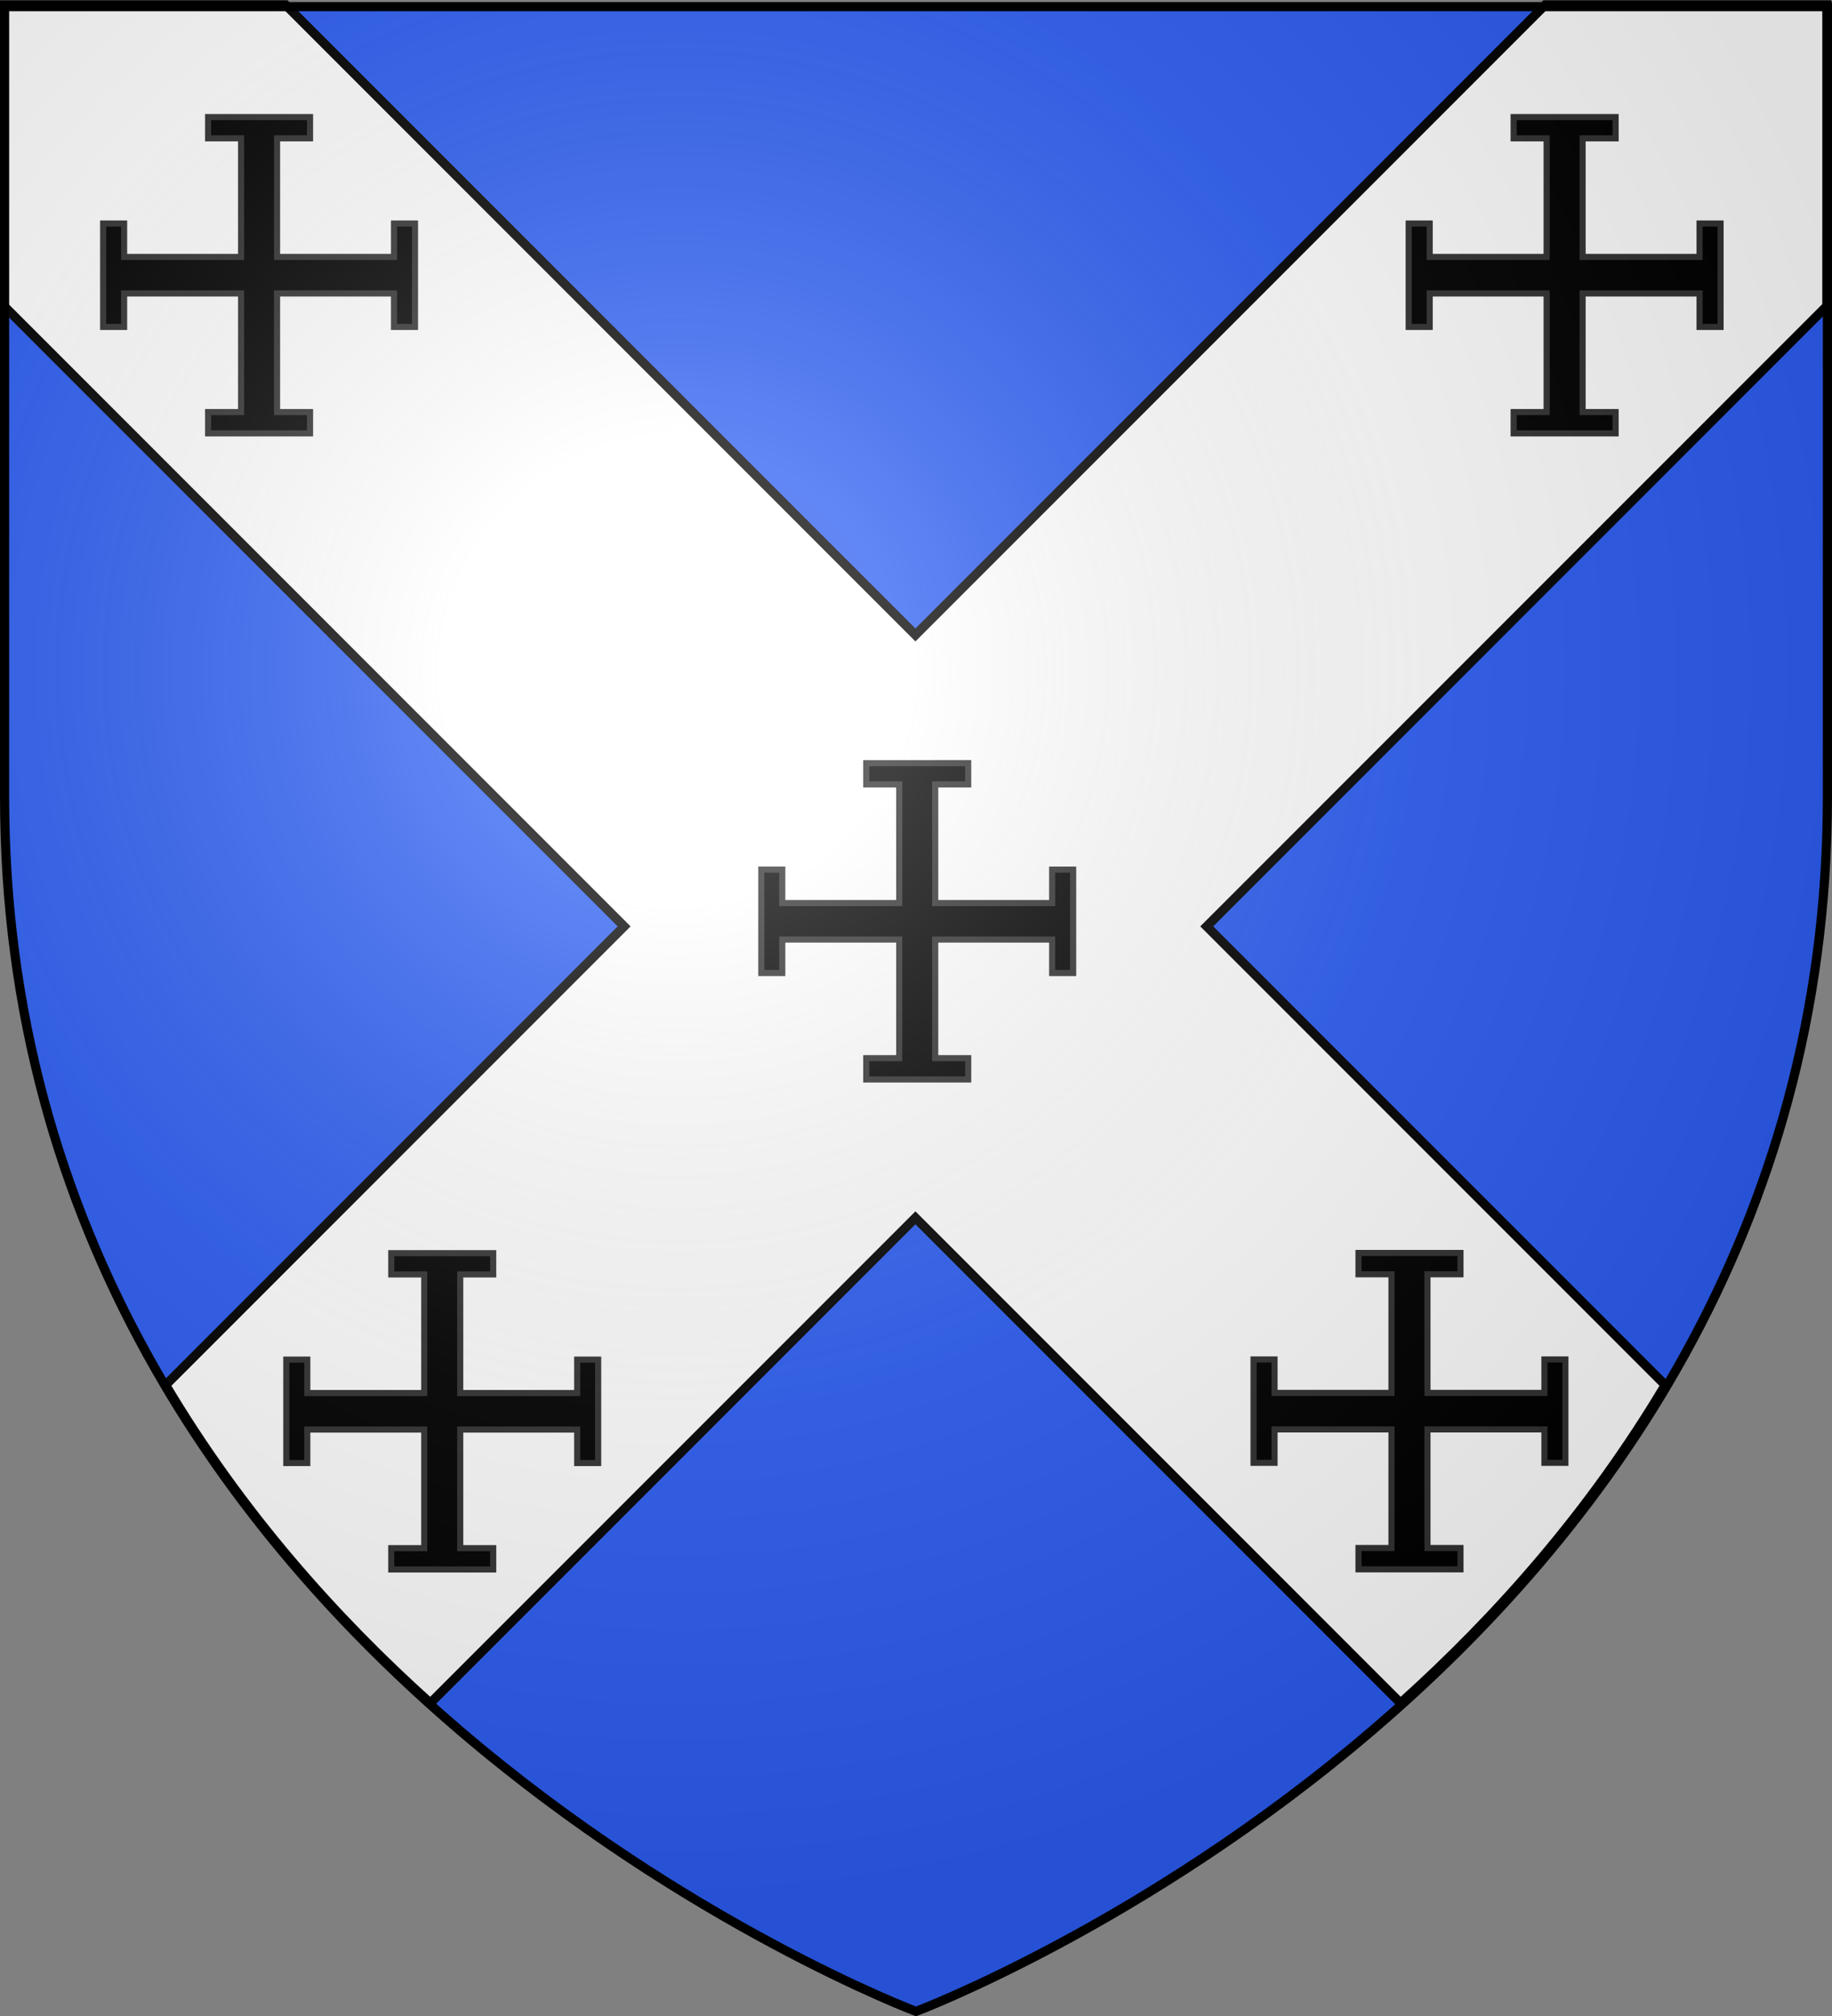<svg xmlns="http://www.w3.org/2000/svg" xmlns:xlink="http://www.w3.org/1999/xlink" width="600" height="660" version="1.0"><rect width="100%" height="100%" fill="#808080" stroke="none"/><desc>Flag of Canton of Valais (Wallis)</desc><defs><radialGradient xlink:href="#a" id="b" cx="221.445" cy="226.331" r="300" fx="221.445" fy="226.331" gradientTransform="matrix(1.353 0 0 1.349 -77.63 -85.747)" gradientUnits="userSpaceOnUse"/><linearGradient id="a"><stop offset="0" style="stop-color:white;stop-opacity:.314"/><stop offset=".19" style="stop-color:white;stop-opacity:.251"/><stop offset=".6" style="stop-color:#6b6b6b;stop-opacity:.125"/><stop offset="1" style="stop-color:black;stop-opacity:.125"/></linearGradient></defs><g style="display:inline"><path d="M300 658.5s298.5-112.32 298.5-397.772V2.176H1.5v258.552C1.5 546.18 300 658.5 300 658.5" style="fill:#2b5df2;fill-opacity:1;fill-rule:evenodd;stroke:none"/><path d="M1.313 1.592v98.594L204.407 303.28 54.251 453.436c24.649 41.455 55.338 75.992 86.687 104.125l158.875-158.875L458.688 557.56c31.35-28.133 62.039-62.67 86.688-104.125L395.22 303.28l203.093-203.094V1.592h-92.218L299.813 207.873 93.532 1.593z" style="fill:#fff;fill-opacity:1;fill-rule:evenodd;stroke:#000;stroke-width:3;stroke-linecap:butt;stroke-linejoin:miter;stroke-miterlimit:4;stroke-opacity:1;stroke-dasharray:none;display:inline"/><path d="M283.703 249.841v6.97h10.803v38.833h-38.302V284.69h-6.875v33.854h6.875v-10.953h38.302v38.833h-10.803v6.97h33.392v-6.97h-10.803v-38.833h38.302v10.953h6.875v-33.854h-6.875v10.953h-38.302V256.81h10.803v-6.97zM68.15 38.32v6.97h10.803v38.833H40.651V73.171h-6.875v33.854h6.875V96.072h38.302v38.833H68.15v6.97h33.392v-6.97H90.739V96.072h38.302v10.953h6.875V73.17h-6.875v10.952H90.739V45.291h10.803v-6.97zM495.735 38.32v6.97h10.803v38.833h-38.302V73.171h-6.875v33.854h6.875V96.072h38.302v38.833h-10.803v6.97h33.391v-6.97h-10.803V96.072h38.303v10.953h6.874V73.17h-6.874v10.952h-38.303V45.291h10.803v-6.97zM128.14 410.259v6.97h10.803v38.833H100.64v-10.953h-6.874v33.854h6.874V468.01h38.303v38.833H128.14v6.97h33.391v-6.97h-10.803V468.01h38.303v10.953h6.874v-33.854h-6.874v10.953h-38.303v-38.833h10.803v-6.97zM444.923 410.207v6.97h10.804v38.833h-38.303v-10.953h-6.874v33.854h6.874V467.96h38.303v38.832h-10.804v6.97h33.392v-6.97h-10.803V467.96h38.302v10.952h6.875v-33.854h-6.875v10.953h-38.302v-38.833h10.803v-6.97z" style="fill:#000;fill-opacity:1;fill-rule:evenodd;stroke:#313131;stroke-width:2;stroke-miterlimit:4;stroke-dasharray:none;display:inline;stroke-opacity:1"/></g><g style="display:inline"><path d="M300 658.5s298.5-112.32 298.5-397.772V2.176H1.5v258.552C1.5 546.18 300 658.5 300 658.5" style="fill:url(#b)#000;fill-opacity:1;fill-rule:evenodd;stroke:none"/></g><path d="M300 658.5S1.5 546.18 1.5 260.728V2.176h597v258.552C598.5 546.18 300 658.5 300 658.5z" style="fill:none;stroke:#000;stroke-width:3;stroke-linecap:butt;stroke-linejoin:miter;stroke-miterlimit:4;stroke-opacity:1;stroke-dasharray:none"/></svg>